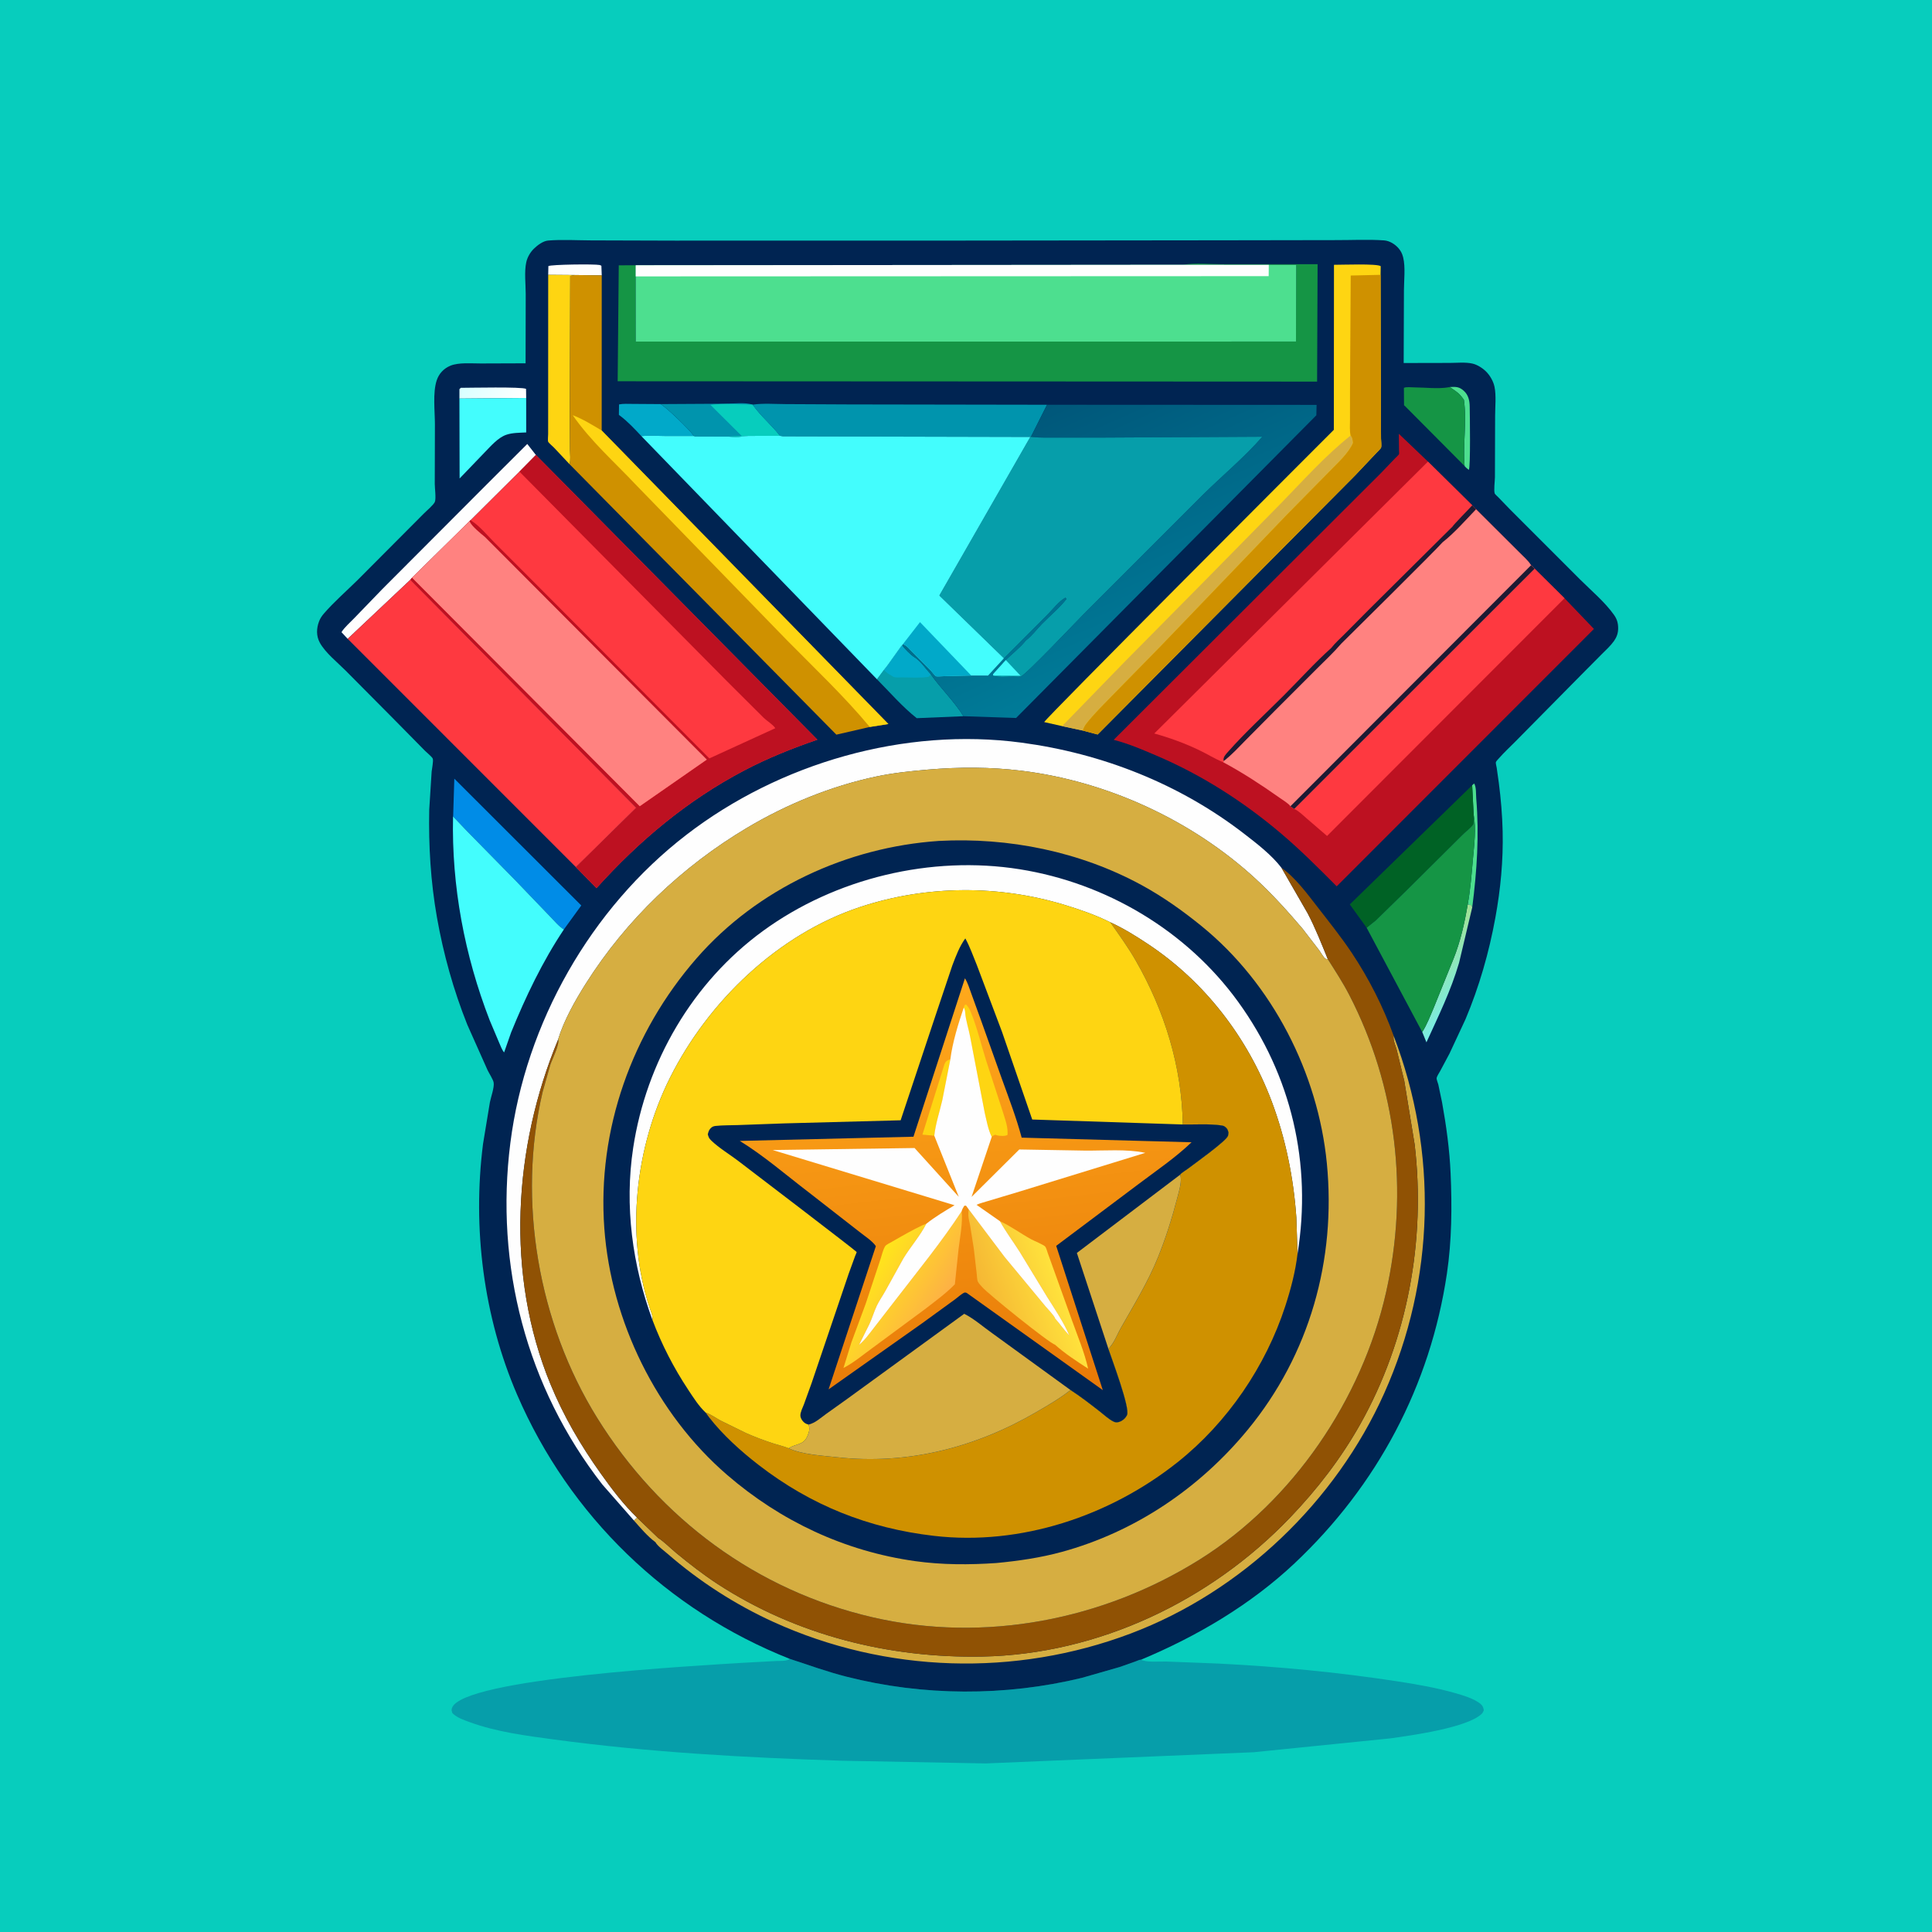 <svg version="1.1" xmlns="http://www.w3.org/2000/svg" style="display: block;" viewBox="0 0 2048 2048" width="1024" height="1024">
<defs>
	<linearGradient id="Gradient1" gradientUnits="userSpaceOnUse" x1="494.157" y1="402.641" x2="549.445" y2="430.161">
		<stop class="stop0" offset="0" stop-opacity="1" stop-color="rgb(217,255,255)"/>
		<stop class="stop1" offset="1" stop-opacity="1" stop-color="rgb(255,255,255)"/>
	</linearGradient>
	<linearGradient id="Gradient2" gradientUnits="userSpaceOnUse" x1="1514.92" y1="1016.22" x2="1554.1" y2="1044.35">
		<stop class="stop0" offset="0" stop-opacity="1" stop-color="rgb(164,226,144)"/>
		<stop class="stop1" offset="1" stop-opacity="1" stop-color="rgb(120,237,230)"/>
	</linearGradient>
	<linearGradient id="Gradient3" gradientUnits="userSpaceOnUse" x1="1124.92" y1="423.795" x2="1241.1" y2="684.391">
		<stop class="stop0" offset="0" stop-opacity="1" stop-color="rgb(0,87,122)"/>
		<stop class="stop1" offset="1" stop-opacity="1" stop-color="rgb(0,123,152)"/>
	</linearGradient>
	<linearGradient id="Gradient4" gradientUnits="userSpaceOnUse" x1="1053.96" y1="1478.57" x2="1004.32" y2="1044.13">
		<stop class="stop0" offset="0" stop-opacity="1" stop-color="rgb(232,122,7)"/>
		<stop class="stop1" offset="1" stop-opacity="1" stop-color="rgb(255,169,28)"/>
	</linearGradient>
	<linearGradient id="Gradient5" gradientUnits="userSpaceOnUse" x1="923.415" y1="1347.36" x2="991.9" y2="1389.45">
		<stop class="stop0" offset="0" stop-opacity="1" stop-color="rgb(255,229,27)"/>
		<stop class="stop1" offset="1" stop-opacity="1" stop-color="rgb(253,177,69)"/>
	</linearGradient>
	<linearGradient id="Gradient6" gradientUnits="userSpaceOnUse" x1="1045.2" y1="1381.88" x2="1120.07" y2="1354.2">
		<stop class="stop0" offset="0" stop-opacity="1" stop-color="rgb(245,183,52)"/>
		<stop class="stop1" offset="1" stop-opacity="1" stop-color="rgb(255,226,60)"/>
	</linearGradient>
</defs>
<path transform="translate(0,0)" fill="rgb(7,205,189)" d="M -0 -0 L 2048 0 L 2048 2048 L -0 2048 L -0 -0 z"/>
<path transform="translate(0,0)" fill="rgb(6,158,170)" d="M 837.133 1758.45 C 857.103 1765 876.77 1772.13 897.174 1777.33 C 978.371 1798.01 1065.43 1798.35 1146.81 1778.62 L 1187.06 1767.07 L 1204.26 1760.97 C 1205.56 1760.51 1208.35 1759.17 1209.61 1759.32 C 1215.13 1762.48 1229.38 1761.08 1236.31 1761.28 L 1291 1763.42 C 1355.1 1766.57 1418.75 1772.68 1482.21 1782.44 C 1502.67 1785.58 1523.07 1789.17 1543 1794.88 C 1551.25 1797.25 1561.49 1800.3 1568.43 1805.4 C 1571.14 1807.38 1572.52 1809.67 1572.9 1813 C 1572.25 1814.55 1571.69 1815.84 1570.43 1817 C 1554.52 1831.67 1495.79 1839.65 1473.61 1842.78 L 1329.01 1857.43 L 1044.91 1869.32 L 892.753 1866.45 C 790.353 1863.21 688.431 1857.56 586.816 1843.88 C 557.683 1839.96 526.239 1835.88 498.48 1825.75 C 491.717 1823.28 484.749 1821.08 479.5 1815.96 C 478.897 1813.71 478.352 1813.04 479.067 1810.73 C 489.001 1778.72 745.71 1765.36 786.685 1762.69 L 822.221 1760.75 C 826.082 1760.54 832.824 1761.03 835.999 1759.17 L 837.133 1758.45 z"/>
<path transform="translate(0,0)" fill="rgb(0,36,82)" d="M 837.133 1758.45 C 707.126 1706.92 603.616 1606.93 548.188 1478.48 C 512.476 1395.72 500.688 1301.83 512.04 1212.57 L 519.324 1168.36 C 520.373 1163.03 524.093 1152.83 523.322 1147.69 C 522.818 1144.33 518.386 1137.71 516.844 1134.4 L 495.367 1086.25 C 480.671 1049.43 470.055 1011.42 463.169 972.389 C 456.531 934.759 454.22 896.474 455 858.298 L 457.564 817.944 C 457.822 815.122 459.61 806.655 458.756 804.243 C 458.079 802.329 452.335 797.72 450.638 795.997 L 416.333 761.187 L 366.421 710.911 C 357.735 702.166 344.909 692.011 339.046 681.326 C 335.102 674.137 335.378 666.068 338.262 658.573 C 339.474 655.425 341.203 652.866 343.402 650.329 C 354.124 637.963 367.137 626.633 378.822 615.123 L 448.932 544.739 C 451.553 542.004 459.915 535.015 461.031 531.869 C 462.356 528.131 460.89 517.371 460.869 513.093 L 461.032 449.92 C 461.028 435.958 458.578 416.295 462.942 403.154 C 465.321 395.989 470.459 390.565 477.401 387.677 C 486.293 383.979 500.039 385.349 509.697 385.29 L 557.147 385.122 L 557.284 311.747 C 557.283 301.269 555.642 288.079 557.846 278.035 C 559.022 272.675 562.101 267.368 566.024 263.561 C 569.724 259.969 575.698 255.433 581 254.992 C 595.754 253.764 611.344 254.756 626.175 254.805 L 715.536 255.071 L 997.071 255.047 L 1297.81 254.712 L 1415.21 254.525 C 1432.35 254.608 1450.12 253.626 1467.19 254.82 C 1473.08 255.232 1479.14 259.047 1482.81 263.537 C 1484.99 266.197 1486.3 268.705 1487.17 272 L 1487.45 273.035 C 1489.94 283.213 1488.25 297.33 1488.23 308.011 L 1487.96 384.811 L 1536.71 384.706 C 1544.3 384.704 1553.4 383.728 1560.77 385.387 C 1565.95 386.549 1571.53 390.115 1575.26 393.809 C 1579.5 398.007 1583.05 404.217 1584.26 410.078 C 1586.17 419.356 1584.89 431.317 1584.89 440.904 L 1584.69 505.972 C 1584.66 509.835 1583.29 519.921 1584.51 523.214 C 1584.79 523.964 1587.63 526.478 1588.32 527.189 L 1600.56 539.862 L 1675.02 614.352 C 1686.84 626.127 1701.29 638.194 1710.92 651.824 C 1714.15 656.393 1715.36 660.673 1715.31 666.26 C 1715.27 671.298 1713.74 675.49 1710.83 679.592 C 1707.22 684.669 1702.2 689.148 1697.82 693.566 L 1676.13 715.414 L 1606.15 786.269 C 1600.48 791.979 1594.43 797.585 1589.12 803.617 C 1588.33 804.507 1585.92 806.949 1585.66 807.992 C 1585.4 809.012 1586.4 812.756 1586.57 813.902 L 1588.8 829.753 C 1591 846.736 1592.47 864.112 1592.87 881.229 C 1593.58 912.117 1590.68 942.566 1585.13 972.933 C 1578.43 1009.65 1567.99 1046.09 1553.47 1080.5 L 1536.51 1116.86 L 1526.59 1135.45 C 1525.49 1137.48 1523.21 1140.72 1522.86 1142.95 C 1522.68 1144.11 1524.33 1148.32 1524.67 1149.63 L 1528.66 1168.63 C 1533.14 1193.47 1536.59 1218.48 1537.7 1243.71 C 1539.26 1279.05 1538.99 1314.95 1533.8 1350 C 1516.16 1469.06 1459.8 1574.73 1372.41 1657.07 C 1325.61 1701.15 1268.7 1734.63 1209.61 1759.32 C 1208.35 1759.17 1205.56 1760.51 1204.26 1760.97 L 1187.06 1767.07 L 1146.81 1778.62 C 1065.43 1798.35 978.371 1798.01 897.174 1777.33 C 876.77 1772.13 857.103 1765 837.133 1758.45 z"/>
<path transform="translate(0,0)" fill="rgb(77,223,143)" d="M 1536.82 410.26 C 1543.1 409.937 1546.8 409.814 1551.71 414.291 C 1556.64 418.79 1557.83 424.589 1557.95 431 C 1558.1 438.738 1558.97 495.705 1557 498.076 C 1555.3 496.807 1553.88 495.691 1552.54 494.04 C 1550.56 470.888 1555.13 446.885 1551.8 423.803 C 1549.2 420.164 1547.05 417.416 1543.33 414.832 L 1536.82 410.26 z"/>
<path transform="translate(0,0)" fill="rgb(77,223,143)" d="M 1560.55 832.439 L 1562.62 830.5 C 1565.03 833.804 1564.52 842.149 1564.88 846.5 C 1568.11 885.349 1565.6 923.177 1560.66 961.734 L 1559.66 959.524 L 1555.81 958.899 C 1558.72 943.039 1559.93 927.038 1561.34 911 C 1562.66 895.971 1564.98 878.373 1562.14 863.537 L 1560.55 832.439 z"/>
<path transform="translate(0,0)" fill="rgb(254,254,254)" d="M 581.114 291.32 L 581.308 282.084 C 583.964 280.335 630.325 279.786 635.5 280.904 C 636.537 281.128 636.705 281.297 637.5 281.77 L 637.871 291.908 L 609.121 291.552 L 581.114 291.32 z"/>
<path transform="translate(0,0)" fill="url(#Gradient1)" d="M 487.007 422.519 L 487.019 412.5 L 488.5 411.097 C 497.707 411.116 553.743 409.815 557.644 412.269 L 557.759 421.897 L 487.007 422.519 z"/>
<path transform="translate(0,0)" fill="url(#Gradient2)" d="M 1555.81 958.899 L 1559.66 959.524 L 1560.66 961.734 L 1546.65 1020.69 C 1537.94 1050.46 1524.86 1076.9 1512.09 1104.93 L 1507.62 1093.97 C 1512.61 1086.37 1516.3 1076.4 1519.93 1068 L 1540.64 1016.75 C 1548.04 998.223 1552.55 978.539 1555.81 958.899 z"/>
<path transform="translate(0,0)" fill="rgb(1,169,201)" d="M 679.927 462.342 C 672.861 454.822 665.36 446.736 657.085 440.558 L 656.039 439.801 L 656.209 428.707 C 660.651 427.734 665.739 428.189 670.289 428.151 L 700.141 428.351 C 704.627 430.135 733.219 457.389 735.382 462.172 L 705.069 462.183 C 696.861 462.151 688.062 461.454 679.927 462.342 z"/>
<path transform="translate(0,0)" fill="rgb(21,149,69)" d="M 1552.54 494.04 L 1489.32 430.428 L 1488.34 429.627 L 1488.19 411.124 C 1490.83 409.923 1496.06 410.614 1499.06 410.633 C 1510.39 410.703 1524.76 412.477 1535.77 410.513 L 1536.82 410.26 L 1543.33 414.832 C 1547.05 417.416 1549.2 420.164 1551.8 423.803 C 1555.13 446.885 1550.56 470.888 1552.54 494.04 z"/>
<path transform="translate(0,0)" fill="rgb(0,148,173)" d="M 700.141 428.351 L 768.788 427.959 C 776.431 427.938 790.237 426.228 797.227 428.876 L 797.779 428.942 C 806.019 440.911 817.79 450.425 826.686 461.943 L 793.385 462.088 C 790.741 462.228 788.232 462.323 785.641 462.886 C 781.923 463.693 776.724 463.308 772.917 462.872 L 736.782 462.756 L 735.382 462.172 C 733.219 457.389 704.627 430.135 700.141 428.351 z"/>
<path transform="translate(0,0)" fill="rgb(7,205,189)" d="M 772.917 462.872 C 777.23 462.237 781.93 462.379 786.304 462.176 L 753.064 429.142 C 767.129 427.279 782.969 428.836 797.227 428.876 L 797.779 428.942 C 806.019 440.911 817.79 450.425 826.686 461.943 L 793.385 462.088 C 790.741 462.228 788.232 462.323 785.641 462.886 C 781.923 463.693 776.724 463.308 772.917 462.872 z"/>
<path transform="translate(0,0)" fill="rgb(6,158,170)" d="M 955.281 685.044 L 956.362 683.986 C 958.655 687.697 965.733 694.672 969.509 696.902 C 975.837 700.639 981.424 709.434 986.706 714.795 C 997.384 730.096 1011.63 743.36 1021.25 759.212 L 971.783 761.3 C 956.687 749.405 943.158 733.733 929.617 720.051 L 937.023 710.115 L 940.836 705.218 L 955.281 685.044 z"/>
<path transform="translate(0,0)" fill="rgb(1,169,201)" d="M 955.281 685.044 L 956.362 683.986 C 958.655 687.697 965.733 694.672 969.509 696.902 C 975.837 700.639 981.424 709.434 986.706 714.795 L 984.534 717.421 C 975.703 718.92 965.428 718.083 956.411 718.035 C 953.389 718.019 949.201 718.646 946.54 717.224 L 945.239 716.315 C 941.647 714.405 939.907 713.169 937.023 710.115 L 940.836 705.218 L 955.281 685.044 z"/>
<path transform="translate(0,0)" fill="rgb(67,253,253)" d="M 487.007 422.519 L 557.759 421.897 L 557.802 458.402 C 550.98 458.758 543.068 458.633 536.575 460.919 C 527.802 464.006 520.313 472.835 513.958 479.343 L 487.202 507.195 L 487.007 422.519 z"/>
<path transform="translate(0,0)" fill="rgb(254,254,254)" d="M 368.547 677.191 L 361.972 670.115 C 365.38 664.763 371.186 659.796 375.599 655.197 L 405.123 624.621 L 516.093 513.382 L 558.936 470.629 L 568.091 482.32 L 550.654 499.972 L 498.957 551.378 L 497.767 552.426 L 436.828 612.382 L 435.133 614.439 L 368.547 677.191 z"/>
<path transform="translate(0,0)" fill="rgb(254,213,18)" d="M 581.114 291.32 L 609.121 291.552 L 604.463 292.5 L 604.04 444.096 L 604.22 476.763 C 604.269 481.546 605.094 487.502 603.762 492.081 L 586.926 474.177 C 585.741 472.957 581.614 469.547 581.049 468.196 C 580.531 466.953 581.054 461.705 581.055 460.128 L 581.072 434.93 L 581.114 291.32 z"/>
<path transform="translate(0,0)" fill="rgb(0,98,37)" d="M 1448.71 983.474 L 1430.85 958.71 L 1560.55 832.439 L 1562.14 863.537 C 1562.07 865.28 1562.36 872.756 1561.68 873.811 C 1559.21 877.62 1552.95 882.138 1549.57 885.682 L 1490.52 944.341 L 1458.55 975.586 L 1448.71 983.474 z"/>
<path transform="translate(0,0)" fill="rgb(0,140,231)" d="M 480.243 865.485 L 480.388 864.45 L 481.592 825.414 L 616.187 959.845 L 597.74 985.247 C 592.848 982.553 587.054 975.548 583.015 971.47 L 546.145 933.054 L 494.89 880.88 L 480.243 865.485 z"/>
<path transform="translate(0,0)" fill="rgb(214,174,65)" d="M 1477.3 1097.92 C 1524.42 1220.88 1521.24 1356.5 1467.32 1476.94 C 1415.91 1591.78 1316.45 1687.15 1198.45 1731.65 C 1076.2 1777.76 939.389 1773.6 820.231 1719.5 C 779.862 1701.17 741.237 1676.33 707.799 1647.19 C 703.869 1643.77 697.152 1639.04 694.726 1634.73 C 686.66 1628.85 678.51 1619.25 671.905 1611.71 L 675.216 1608.67 L 697.616 1630.21 C 704.38 1634.55 710.768 1641.25 717.02 1646.38 C 730.969 1657.84 745.375 1669.1 760.5 1678.97 C 843.835 1733.3 942.3 1757.86 1041.14 1756.02 C 1164.34 1753.72 1283.05 1696.98 1367.58 1608.66 C 1396.36 1578.59 1421.51 1545.99 1441.96 1509.64 C 1492.11 1420.48 1511.54 1314.46 1499.58 1213.12 L 1488.57 1145.67 L 1480.57 1112.96 C 1479.49 1108.73 1477.08 1104.17 1477.19 1099.79 L 1477.3 1097.92 z"/>
<path transform="translate(0,0)" fill="rgb(0,148,173)" d="M 797.779 428.942 C 808.947 427.291 821.435 428.327 832.765 428.365 L 900.135 428.702 L 1109.9 429.049 L 1092.83 463.048 L 1092.14 463.198 L 829.863 462.571 L 826.686 461.943 C 817.79 450.425 806.019 440.911 797.779 428.942 z"/>
<path transform="translate(0,0)" fill="rgb(21,149,69)" d="M 1562.14 863.537 C 1564.98 878.373 1562.66 895.971 1561.34 911 C 1559.93 927.038 1558.72 943.039 1555.81 958.899 C 1552.55 978.539 1548.04 998.223 1540.64 1016.75 L 1519.93 1068 C 1516.3 1076.4 1512.61 1086.37 1507.62 1093.97 L 1448.71 983.474 L 1458.55 975.586 L 1490.52 944.341 L 1549.57 885.682 C 1552.95 882.138 1559.21 877.62 1561.68 873.811 C 1562.36 872.756 1562.07 865.28 1562.14 863.537 z"/>
<path transform="translate(0,0)" fill="rgb(67,253,253)" d="M 480.243 865.485 L 494.89 880.88 L 546.145 933.054 L 583.015 971.47 C 587.054 975.548 592.848 982.553 597.74 985.247 C 575.084 1019.15 557.136 1056.73 541.798 1094.44 L 534.379 1115.62 C 532.006 1112.75 530.655 1108.69 529.122 1105.3 L 519.082 1081.53 C 492.465 1012.73 478.605 939.352 480.243 865.485 z"/>
<path transform="translate(0,0)" fill="url(#Gradient3)" d="M 1109.9 429.049 L 1395.64 429.187 L 1395.37 440.223 L 1077.09 761.099 L 1021.25 759.212 C 1011.63 743.36 997.384 730.096 986.706 714.795 C 981.424 709.434 975.837 700.639 969.509 696.902 C 965.733 694.672 958.655 687.697 956.362 683.986 L 957.043 682.935 C 960.811 683.938 963.313 687.353 966.014 690.017 L 986.194 710.261 C 987.386 711.515 990.951 716.285 992.292 716.891 C 993.394 717.389 998.739 716.832 1000.2 716.817 L 1029.59 716.134 L 1047.4 716.175 L 1064.24 697.85 L 1109.94 652.028 C 1115.25 646.711 1122.95 636.751 1129.5 633.51 L 1130.49 635 C 1123.05 644.495 1112.94 652.797 1104.47 661.463 C 1098.8 667.264 1094.05 673.9 1087.44 679 L 1086.06 680.605 C 1080.43 687.303 1072.48 693.403 1066.15 699.686 L 1052.66 714.611 L 1052.84 716.128 C 1057.55 718.533 1068.68 717.201 1074.14 717.244 C 1076.41 717.262 1079.71 717.723 1081.89 717.225 C 1086.78 716.109 1140.45 659.327 1148.62 651.11 L 1275.16 524.441 C 1295.84 504.049 1319.07 484.802 1338.12 462.95 L 1170.14 463.87 L 1121.65 463.869 C 1112.44 463.826 1102.82 464.268 1093.67 463.159 L 1092.83 463.048 L 1109.9 429.049 z"/>
<path transform="translate(0,0)" fill="rgb(207,145,0)" d="M 637.871 291.908 L 637.818 456.345 L 941.714 767.493 L 921.986 770.615 L 886.592 778.772 L 603.762 492.081 C 605.094 487.502 604.269 481.546 604.22 476.763 L 604.04 444.096 L 604.463 292.5 L 609.121 291.552 L 637.871 291.908 z"/>
<path transform="translate(0,0)" fill="rgb(254,213,18)" d="M 921.986 770.615 C 894.83 738.015 864.229 709.147 834.5 678.977 L 674.682 514.542 C 651.573 489.933 626.454 468.021 607.069 440.089 C 618.326 444.424 627.494 450.272 637.818 456.345 L 941.714 767.493 L 921.986 770.615 z"/>
<path transform="translate(0,0)" fill="rgb(254,213,18)" d="M 1125.9 769.715 L 1106.89 765.446 C 1107.96 761.886 1383.09 486.395 1413.92 455.613 L 1414.07 280.699 C 1421.83 280.74 1459.72 279.265 1463.62 282.155 L 1463.47 291.336 L 1463.81 437.395 L 1463.95 465.028 C 1463.97 467.346 1464.65 472.334 1464.03 474.429 C 1463.64 475.734 1460.28 478.709 1459.16 479.968 L 1436.56 503.888 L 1163.55 778.592 L 1147.73 774.371 L 1125.9 769.715 z"/>
<path transform="translate(0,0)" fill="rgb(214,174,65)" d="M 1431.7 461.732 C 1433.86 464.193 1433.65 466.336 1434.17 469.5 C 1429.41 480.615 1417.4 491.23 1409.05 499.88 L 1363.74 545.936 L 1230.5 684.737 L 1178.42 737.88 C 1169.28 747.357 1159.23 757.085 1151.2 767.5 C 1149.59 769.589 1148.58 771.884 1147.73 774.371 L 1125.9 769.715 L 1191.88 701.837 L 1273.47 619.315 L 1358.68 532.697 C 1382.21 508.534 1405.23 482.698 1431.7 461.732 z"/>
<path transform="translate(0,0)" fill="rgb(207,145,0)" d="M 1463.47 291.336 L 1463.81 437.395 L 1463.95 465.028 C 1463.97 467.346 1464.65 472.334 1464.03 474.429 C 1463.64 475.734 1460.28 478.709 1459.16 479.968 L 1436.56 503.888 L 1163.55 778.592 L 1147.73 774.371 C 1148.58 771.884 1149.59 769.589 1151.2 767.5 C 1159.23 757.085 1169.28 747.357 1178.42 737.88 L 1230.5 684.737 L 1363.74 545.936 L 1409.05 499.88 C 1417.4 491.23 1429.41 480.615 1434.17 469.5 C 1433.65 466.336 1433.86 464.193 1431.7 461.732 C 1430.52 456.489 1431.05 450.586 1431.05 445.204 L 1431.07 413.907 L 1431.82 292.076 L 1463.47 291.336 z"/>
<path transform="translate(0,0)" fill="rgb(254,57,64)" d="M 368.547 677.191 L 435.133 614.439 L 436.355 616.003 L 674.476 856.231 L 610.487 919.205 L 368.547 677.191 z"/>
<path transform="translate(0,0)" fill="rgb(254,254,254)" d="M 671.905 1611.71 L 638.486 1573.61 C 558.008 1470.25 524.522 1341.23 541.011 1211.5 C 557.153 1084.5 626.139 963.086 727.528 884.988 C 826.466 808.778 958.713 770.646 1082.86 787.246 C 1168.31 798.672 1250.14 830.824 1318.54 883.587 C 1332.31 894.212 1347.85 906.131 1358.42 919.928 L 1386.1 968 C 1394.39 983.756 1400.84 1000.37 1407.57 1016.83 C 1406.66 1016.6 1405.6 1016.69 1404.84 1016.13 C 1402.88 1014.71 1400.03 1009.56 1398.5 1007.49 L 1380.55 984.19 C 1364.97 965.88 1348.56 947.71 1330.85 931.436 C 1263.45 869.512 1173.85 828.199 1083 817.026 C 1050.02 812.97 1016.8 812.978 983.728 815.803 C 965.334 817.374 946.73 819.341 928.661 823.163 C 881.053 833.234 833.758 852.586 791.974 877.458 C 723.101 918.454 663.885 974.811 621.023 1042.6 C 609.86 1060.26 597.82 1081.51 591.698 1101.59 L 591.702 1101.82 C 544.039 1216.44 535.729 1351.33 583.574 1467.4 C 597.649 1501.54 615.466 1531.98 636.84 1562 C 648.482 1578.35 660.77 1594.67 675.216 1608.67 L 671.905 1611.71 z"/>
<path transform="translate(0,0)" fill="rgb(21,149,69)" d="M 1254.48 280.692 C 1266.82 278.343 1282.79 280.102 1295.5 280.081 L 1396.7 280.073 L 1396.18 404.511 L 654.758 404.156 L 655.913 281.252 L 673.887 281.194 L 673.865 292.993 L 673.961 362.103 L 1373.79 362.055 L 1374.01 280.811 L 1344.97 280.794 L 1254.48 280.692 z"/>
<path transform="translate(0,0)" fill="rgb(6,158,170)" d="M 1092.83 463.048 L 1093.67 463.159 C 1102.82 464.268 1112.44 463.826 1121.65 463.869 L 1170.14 463.87 L 1338.12 462.95 C 1319.07 484.802 1295.84 504.049 1275.16 524.441 L 1148.62 651.11 C 1140.45 659.327 1086.78 716.109 1081.89 717.225 C 1079.71 717.723 1076.41 717.262 1074.14 717.244 C 1068.68 717.201 1057.55 718.533 1052.84 716.128 L 1052.66 714.611 L 1066.15 699.686 C 1072.48 693.403 1080.43 687.303 1086.06 680.605 L 1087.44 679 C 1094.05 673.9 1098.8 667.264 1104.47 661.463 C 1112.94 652.797 1123.05 644.495 1130.49 635 L 1129.5 633.51 C 1122.95 636.751 1115.25 646.711 1109.94 652.028 L 1064.24 697.85 L 996.01 631.542 L 995.901 630.975 L 1092.14 463.198 L 1092.83 463.048 z"/>
<path transform="translate(0,0)" fill="rgb(67,253,253)" d="M 1066.15 699.686 L 1081.79 716.284 L 1052.84 716.128 L 1052.66 714.611 L 1066.15 699.686 z"/>
<path transform="translate(0,0)" fill="rgb(144,82,4)" d="M 1358.42 919.928 C 1372.85 929.899 1385.54 947.194 1396.26 961.002 C 1408.71 977.045 1421.66 993.173 1432.93 1010.07 C 1450.95 1037.08 1466.4 1067.37 1477.3 1097.92 L 1477.19 1099.79 C 1477.08 1104.17 1479.49 1108.73 1480.57 1112.96 L 1488.57 1145.67 L 1499.58 1213.12 C 1511.54 1314.46 1492.11 1420.48 1441.96 1509.64 C 1421.51 1545.99 1396.36 1578.59 1367.58 1608.66 C 1283.05 1696.98 1164.34 1753.72 1041.14 1756.02 C 942.3 1757.86 843.835 1733.3 760.5 1678.97 C 745.375 1669.1 730.969 1657.84 717.02 1646.38 C 710.768 1641.25 704.38 1634.55 697.616 1630.21 L 675.216 1608.67 C 660.77 1594.67 648.482 1578.35 636.84 1562 C 615.466 1531.98 597.649 1501.54 583.574 1467.4 C 535.729 1351.33 544.039 1216.44 591.702 1101.82 C 593.306 1107.21 585.295 1122.9 583.263 1129 L 575.197 1157.55 C 548.107 1272.91 570.57 1402.45 633.046 1503 C 699.46 1609.88 802.127 1685.99 925.07 1714.4 C 1043.59 1741.8 1169.43 1717.27 1271.84 1653.05 C 1370.68 1591.07 1443.61 1483.46 1469.25 1370.03 C 1493.4 1263.21 1480.55 1152.02 1430.17 1054.5 C 1423.42 1041.44 1415.42 1029.23 1407.57 1016.83 C 1400.84 1000.37 1394.39 983.756 1386.1 968 L 1358.42 919.928 z"/>
<path transform="translate(0,0)" fill="rgb(77,223,143)" d="M 1254.48 280.692 L 1344.97 280.794 L 1374.01 280.811 L 1373.79 362.055 L 673.961 362.103 L 673.865 292.993 L 673.887 281.194 L 1254.48 280.692 z"/>
<path transform="translate(0,0)" fill="rgb(254,254,254)" d="M 1254.48 280.692 L 1344.97 280.794 L 1344.85 292.727 L 673.865 292.993 L 673.887 281.194 L 1254.48 280.692 z"/>
<path transform="translate(0,0)" fill="rgb(67,253,253)" d="M 826.686 461.943 L 829.863 462.571 L 1092.14 463.198 L 995.901 630.975 L 996.01 631.542 L 1064.24 697.85 L 1047.4 716.175 L 1029.59 716.134 L 1000.2 716.817 C 998.739 716.832 993.394 717.389 992.292 716.891 C 990.951 716.285 987.386 711.515 986.194 710.261 L 966.014 690.017 C 963.313 687.353 960.811 683.938 957.043 682.935 L 956.362 683.986 L 955.281 685.044 L 940.836 705.218 L 937.023 710.115 L 929.617 720.051 L 679.927 462.342 C 688.062 461.454 696.861 462.151 705.069 462.183 L 735.382 462.172 L 736.782 462.756 L 772.917 462.872 C 776.724 463.308 781.923 463.693 785.641 462.886 C 788.232 462.323 790.741 462.228 793.385 462.088 L 826.686 461.943 z"/>
<path transform="translate(0,0)" fill="rgb(1,169,201)" d="M 957.043 682.935 L 975.237 659.477 L 1029.59 716.134 L 1000.2 716.817 C 998.739 716.832 993.394 717.389 992.292 716.891 C 990.951 716.285 987.386 711.515 986.194 710.261 L 966.014 690.017 C 963.313 687.353 960.811 683.938 957.043 682.935 z"/>
<path transform="translate(0,0)" fill="rgb(254,57,64)" d="M 568.091 482.32 L 866.471 784.106 C 839.779 793.294 813.896 803.597 788.852 816.763 C 728.714 848.38 677.552 891.186 632.317 941.48 L 610.487 919.205 L 674.476 856.231 L 436.355 616.003 L 435.133 614.439 L 436.828 612.382 L 497.767 552.426 L 498.957 551.378 L 550.654 499.972 L 568.091 482.32 z"/>
<path transform="translate(0,0)" fill="rgb(189,17,33)" d="M 568.091 482.32 L 866.471 784.106 C 839.779 793.294 813.896 803.597 788.852 816.763 C 728.714 848.38 677.552 891.186 632.317 941.48 L 610.487 919.205 L 674.476 856.231 L 436.355 616.003 L 435.133 614.439 L 436.828 612.382 L 678.166 854.601 L 749.209 805.199 L 514.075 569.295 C 509.714 565.731 500.523 558.363 498.132 553.451 L 497.767 552.426 L 498.957 551.378 L 500.127 552.297 C 508.819 557.974 516.6 567.604 524.027 575.039 L 567.826 618.905 L 751.938 803.948 L 821.857 771.928 C 819.674 768.276 812.965 764.205 809.627 760.995 L 770.706 722.202 L 550.654 499.972 L 568.091 482.32 z"/>
<path transform="translate(0,0)" fill="rgb(255,130,128)" d="M 497.767 552.426 L 498.132 553.451 C 500.523 558.363 509.714 565.731 514.075 569.295 L 749.209 805.199 L 678.166 854.601 L 436.828 612.382 L 497.767 552.426 z"/>
<path transform="translate(0,0)" fill="rgb(189,17,33)" d="M 1658.47 634.154 L 1689.64 666.704 L 1416.96 939.541 C 1397.55 919.968 1377.86 900.303 1356.77 882.529 C 1317.63 849.547 1274.31 821.812 1227.25 801.589 C 1211.86 794.976 1196.81 788.454 1180.56 784.254 L 1463.83 501.5 L 1478.93 485.756 C 1479.7 484.944 1482.72 482.238 1483.05 481.377 C 1483.26 480.796 1483.01 477.518 1483 476.67 L 1482.85 459.861 L 1513.71 489.303 L 1560.68 535.639 L 1564.72 539.877 L 1609.86 584.837 C 1614.1 589.252 1619.92 594.03 1622.99 599.175 L 1626.79 602.809 L 1658.47 634.154 z"/>
<path transform="translate(0,0)" fill="rgb(254,57,64)" d="M 1626.79 602.809 L 1658.47 634.154 L 1406.73 886.167 L 1385.07 867.5 C 1381.34 864.268 1376.48 859.418 1371.95 857.495 L 1626.79 602.809 z"/>
<path transform="translate(0,0)" fill="rgb(254,57,64)" d="M 1513.71 489.303 L 1560.68 535.639 L 1564.72 539.877 C 1553.49 551.633 1541.89 564.914 1529.15 574.965 C 1522.77 582.567 1422.03 682.152 1422.01 682.155 C 1413.84 691.698 1404.45 700.405 1395.57 709.294 L 1351.62 753.275 L 1320.41 784.749 C 1313.08 792.215 1305.55 800.465 1297.22 806.796 L 1296.62 807.977 C 1287.9 804.435 1279.72 799.295 1271.21 795.214 C 1255.86 787.853 1239.97 782.085 1223.59 777.527 L 1513.71 489.303 z"/>
<path transform="translate(0,0)" fill="rgb(29,26,51)" d="M 1560.68 535.639 L 1564.72 539.877 C 1553.49 551.633 1541.89 564.914 1529.15 574.965 C 1522.77 582.567 1422.03 682.152 1422.01 682.155 C 1413.84 691.698 1404.45 700.405 1395.57 709.294 L 1351.62 753.275 L 1320.41 784.749 C 1313.08 792.215 1305.55 800.465 1297.22 806.796 L 1296.97 805.42 C 1296.81 802.179 1299.79 799.184 1301.82 796.883 C 1320.1 776.153 1340.95 757.126 1360.5 737.579 C 1377.31 720.77 1393.5 702.685 1411.19 686.873 C 1415.11 681.744 1420.36 677.145 1424.92 672.549 L 1450.88 646.386 L 1539.82 558.111 C 1540.08 556.823 1558.31 538.405 1560.68 535.639 z"/>
<path transform="translate(0,0)" fill="rgb(255,130,128)" d="M 1564.72 539.877 L 1609.86 584.837 C 1614.1 589.252 1619.92 594.03 1622.99 599.175 L 1626.79 602.809 L 1371.95 857.495 L 1367.83 854.726 C 1367.16 852.546 1358.6 847.214 1356.36 845.633 C 1337.07 832.036 1317.42 819.156 1296.62 807.977 L 1297.22 806.796 C 1305.55 800.465 1313.08 792.215 1320.41 784.749 L 1351.62 753.275 L 1395.57 709.294 C 1404.45 700.405 1413.84 691.698 1422.01 682.155 C 1422.03 682.152 1522.77 582.567 1529.15 574.965 C 1541.89 564.914 1553.49 551.633 1564.72 539.877 z"/>
<path transform="translate(0,0)" fill="rgb(29,26,51)" d="M 1622.99 599.175 L 1626.79 602.809 L 1371.95 857.495 L 1367.83 854.726 L 1622.99 599.175 z"/>
<path transform="translate(0,0)" fill="rgb(214,174,65)" d="M 591.702 1101.82 L 591.698 1101.59 C 597.82 1081.51 609.86 1060.26 621.023 1042.6 C 663.885 974.811 723.101 918.454 791.974 877.458 C 833.758 852.586 881.053 833.234 928.661 823.163 C 946.73 819.341 965.334 817.374 983.728 815.803 C 1016.8 812.978 1050.02 812.97 1083 817.026 C 1173.85 828.199 1263.45 869.512 1330.85 931.436 C 1348.56 947.71 1364.97 965.88 1380.55 984.19 L 1398.5 1007.49 C 1400.03 1009.56 1402.88 1014.71 1404.84 1016.13 C 1405.6 1016.69 1406.66 1016.6 1407.57 1016.83 C 1415.42 1029.23 1423.42 1041.44 1430.17 1054.5 C 1480.55 1152.02 1493.4 1263.21 1469.25 1370.03 C 1443.61 1483.46 1370.68 1591.07 1271.84 1653.05 C 1169.43 1717.27 1043.59 1741.8 925.07 1714.4 C 802.127 1685.99 699.46 1609.88 633.046 1503 C 570.57 1402.45 548.107 1272.91 575.197 1157.55 L 583.263 1129 C 585.295 1122.9 593.306 1107.21 591.702 1101.82 z"/>
<path transform="translate(0,0)" fill="rgb(0,36,82)" d="M 995.207 891.422 C 1069.22 887.439 1144.95 902.723 1210.19 938.259 C 1232.88 950.618 1253.98 965.648 1274 981.945 C 1348.74 1042.8 1397.14 1137.45 1406.5 1233.01 C 1416.53 1335.36 1388.26 1435.93 1322.57 1515.69 C 1271.53 1577.65 1203.21 1623.89 1125.48 1645.11 C 1102.88 1651.28 1079.52 1654.66 1056.25 1656.87 C 1027.54 1658.84 998.555 1658.86 970 1654.85 C 895.462 1644.4 827.585 1612.48 770.735 1563.43 C 695.891 1498.86 647.808 1400.44 640.605 1302.04 C 632.956 1197.53 669.892 1094.34 738.521 1015.71 C 802.98 941.851 897.956 898.01 995.207 891.422 z"/>
<path transform="translate(0,0)" fill="rgb(254,254,254)" d="M 691.659 1399.32 C 670.346 1341.19 661.841 1278.35 671.198 1216.76 C 685.035 1125.69 734.125 1041.26 808.893 986.78 C 885.73 930.789 987.091 906.497 1081 921.463 C 1172.64 936.068 1257.88 986.561 1312.5 1061.99 C 1369.12 1140.18 1390.8 1233.76 1375.44 1329 L 1374.18 1290.59 C 1371.26 1248.71 1362.83 1206.77 1348.01 1167.41 C 1322.56 1099.85 1277.1 1040.67 1216.96 1000.77 C 1204.15 992.27 1190.95 984.034 1176.94 977.656 C 1161.91 970.097 1145.42 964.39 1129.35 959.466 C 1058.74 937.832 982.054 938.216 911.871 961.424 C 824.834 990.206 750.775 1061.31 710.106 1142.67 C 673.687 1215.53 662.676 1308.3 688.653 1386.34 C 690.08 1390.63 692.119 1394.73 691.659 1399.32 z"/>
<path transform="translate(0,0)" fill="rgb(207,145,0)" d="M 1176.94 977.656 C 1190.95 984.034 1204.15 992.27 1216.96 1000.77 C 1277.1 1040.67 1322.56 1099.85 1348.01 1167.41 C 1362.83 1206.77 1371.26 1248.71 1374.18 1290.59 L 1375.44 1329 C 1373.26 1347.73 1368.32 1366.5 1362.5 1384.41 C 1341.74 1448.28 1301.16 1507.95 1248.43 1549.9 C 1176.54 1607.1 1082.02 1638.77 989.906 1628.06 C 920.504 1620 859.491 1595.68 804.121 1552.87 C 785.42 1538.41 766.275 1521.15 751.72 1502.46 L 747.989 1497.36 C 753.811 1499.33 758.622 1503.03 764 1505.94 L 790.863 1519.11 C 800.438 1523.36 810.378 1527.06 820.344 1530.29 C 825.553 1531.98 830.962 1533.11 836.015 1535.23 C 850.688 1541.99 871.282 1542.92 887.218 1544.7 C 961.616 1553.01 1033.77 1534.54 1097.9 1497.21 C 1110.45 1489.9 1123.37 1482.55 1134.72 1473.47 C 1145.39 1480.31 1155.54 1488.3 1165.55 1496.04 C 1170.08 1499.55 1175.37 1504.58 1180.5 1507.02 C 1182.73 1508.08 1184.49 1507.93 1186.79 1507.15 C 1190.06 1506.04 1193.29 1503.14 1194.73 1499.99 C 1198.14 1492.58 1178.7 1441.11 1175.12 1430.32 L 1176.42 1428.1 C 1181.41 1422.51 1184.33 1414.36 1188.12 1407.68 C 1202.07 1383.12 1216.89 1359.03 1227.51 1332.76 C 1235.88 1312.08 1242.55 1290.7 1248.14 1269.12 C 1249.71 1263.07 1253.42 1251.01 1250.97 1245.27 C 1252.1 1243.45 1257.1 1240.51 1258.95 1239.11 C 1265.34 1234.22 1299.94 1209.65 1301.76 1204 C 1302.13 1202.88 1302.12 1201.67 1302.3 1200.5 C 1301.74 1198.63 1301.4 1196.99 1299.96 1195.58 C 1298.2 1193.85 1297.07 1193.32 1294.66 1192.97 C 1281.74 1191.11 1266.95 1192.21 1253.81 1191.99 C 1252.84 1130.61 1234.5 1071.59 1204.12 1018.56 C 1195.91 1004.22 1186.41 991.146 1176.94 977.656 z"/>
<path transform="translate(0,0)" fill="rgb(254,213,18)" d="M 691.659 1399.32 C 692.119 1394.73 690.08 1390.63 688.653 1386.34 C 662.676 1308.3 673.687 1215.53 710.106 1142.67 C 750.775 1061.31 824.834 990.206 911.871 961.424 C 982.054 938.216 1058.74 937.832 1129.35 959.466 C 1145.42 964.39 1161.91 970.097 1176.94 977.656 C 1186.41 991.146 1195.91 1004.22 1204.12 1018.56 C 1234.5 1071.59 1252.84 1130.61 1253.81 1191.99 C 1266.95 1192.21 1281.74 1191.11 1294.66 1192.97 C 1297.07 1193.32 1298.2 1193.85 1299.96 1195.58 C 1301.4 1196.99 1301.74 1198.63 1302.3 1200.5 C 1302.12 1201.67 1302.13 1202.88 1301.76 1204 C 1299.94 1209.65 1265.34 1234.22 1258.95 1239.11 C 1257.1 1240.51 1252.1 1243.45 1250.97 1245.27 C 1253.42 1251.01 1249.71 1263.07 1248.14 1269.12 C 1242.55 1290.7 1235.88 1312.08 1227.51 1332.76 C 1216.89 1359.03 1202.07 1383.12 1188.12 1407.68 C 1184.33 1414.36 1181.41 1422.51 1176.42 1428.1 L 1175.12 1430.32 C 1178.7 1441.11 1198.14 1492.58 1194.73 1499.99 C 1193.29 1503.14 1190.06 1506.04 1186.79 1507.15 C 1184.49 1507.93 1182.73 1508.08 1180.5 1507.02 C 1175.37 1504.58 1170.08 1499.55 1165.55 1496.04 C 1155.54 1488.3 1145.39 1480.31 1134.72 1473.47 C 1123.37 1482.55 1110.45 1489.9 1097.9 1497.21 C 1033.77 1534.54 961.616 1553.01 887.218 1544.7 C 871.282 1542.92 850.688 1541.99 836.015 1535.23 C 830.962 1533.11 825.553 1531.98 820.344 1530.29 C 810.378 1527.06 800.438 1523.36 790.863 1519.11 L 764 1505.94 C 758.622 1503.03 753.811 1499.33 747.989 1497.36 C 740.785 1490.65 735.057 1481.53 729.634 1473.35 C 714.213 1450.07 701.503 1425.45 691.659 1399.32 z"/>
<path transform="translate(0,0)" fill="rgb(0,36,82)" d="M 857.072 1510.12 C 855.98 1509.78 855.028 1509.53 854 1508.97 C 851.328 1507.51 848.628 1503.95 848.44 1500.79 C 848.224 1497.15 850.866 1492.14 852.173 1488.73 L 860.277 1466.31 L 899.68 1350.1 L 906.357 1331.74 C 906.566 1331.21 908.187 1327.46 908.149 1327.23 C 908.007 1326.34 796.33 1241.08 782.367 1230.47 C 773.251 1223.54 762.258 1216.99 754.061 1209.11 C 751.558 1206.71 751.281 1205.75 750.283 1202.5 C 750.907 1199.94 751.412 1197.93 753.32 1195.99 C 754.895 1194.4 756.285 1193.8 758.5 1193.55 C 766.178 1192.69 774.265 1192.93 782 1192.62 L 831.751 1190.83 L 954.717 1187.55 L 991.096 1078.27 L 1009.5 1023.43 C 1013.29 1013.54 1016.99 1003.35 1023.28 994.745 C 1028.17 1003.63 1031.64 1013.68 1035.52 1023.06 L 1062.17 1093.79 L 1094.2 1186.73 L 1253.81 1191.99 C 1266.95 1192.21 1281.74 1191.11 1294.66 1192.97 C 1297.07 1193.32 1298.2 1193.85 1299.96 1195.58 C 1301.4 1196.99 1301.74 1198.63 1302.3 1200.5 C 1302.12 1201.67 1302.13 1202.88 1301.76 1204 C 1299.94 1209.65 1265.34 1234.22 1258.95 1239.11 C 1257.1 1240.51 1252.1 1243.45 1250.97 1245.27 C 1253.42 1251.01 1249.71 1263.07 1248.14 1269.12 C 1242.55 1290.7 1235.88 1312.08 1227.51 1332.76 C 1216.89 1359.03 1202.07 1383.12 1188.12 1407.68 C 1184.33 1414.36 1181.41 1422.51 1176.42 1428.1 L 1175.12 1430.32 C 1178.7 1441.11 1198.14 1492.58 1194.73 1499.99 C 1193.29 1503.14 1190.06 1506.04 1186.79 1507.15 C 1184.49 1507.93 1182.73 1508.08 1180.5 1507.02 C 1175.37 1504.58 1170.08 1499.55 1165.55 1496.04 C 1155.54 1488.3 1145.39 1480.31 1134.72 1473.47 C 1123.37 1482.55 1110.45 1489.9 1097.9 1497.21 C 1033.77 1534.54 961.616 1553.01 887.218 1544.7 C 871.282 1542.92 850.688 1541.99 836.015 1535.23 C 839.718 1532.8 843.013 1532.21 847.042 1530.65 C 852.381 1528.58 854.226 1526.45 856.39 1521.14 C 857.895 1517.44 858.542 1513.88 857.072 1510.12 z"/>
<path transform="translate(0,0)" fill="rgb(214,174,65)" d="M 1250.97 1245.27 C 1253.42 1251.01 1249.71 1263.07 1248.14 1269.12 C 1242.55 1290.7 1235.88 1312.08 1227.51 1332.76 C 1216.89 1359.03 1202.07 1383.12 1188.12 1407.68 C 1184.33 1414.36 1181.41 1422.51 1176.42 1428.1 L 1175.12 1430.32 L 1141.52 1328.17 L 1250.97 1245.27 z"/>
<path transform="translate(0,0)" fill="rgb(214,174,65)" d="M 857.072 1510.12 C 864.133 1508.49 869.73 1503.17 875.5 1499 L 897.854 1483.06 L 1022.1 1392.69 C 1032.17 1397.62 1042.48 1406.73 1051.79 1413.26 L 1134.72 1473.47 C 1123.37 1482.55 1110.45 1489.9 1097.9 1497.21 C 1033.77 1534.54 961.616 1553.01 887.218 1544.7 C 871.282 1542.92 850.688 1541.99 836.015 1535.23 C 839.718 1532.8 843.013 1532.21 847.042 1530.65 C 852.381 1528.58 854.226 1526.45 856.39 1521.14 C 857.895 1517.44 858.542 1513.88 857.072 1510.12 z"/>
<path transform="translate(0,0)" fill="url(#Gradient4)" d="M 1022.87 1037.05 C 1025.89 1041.78 1027.57 1047.65 1029.51 1052.91 L 1040.61 1083.52 L 1061.95 1143.42 C 1069.4 1164.11 1077.37 1184.69 1083.02 1205.95 L 1263.08 1210.86 C 1246.15 1227.11 1225.75 1240.94 1207.02 1255.07 L 1119.62 1320.66 L 1169.02 1473.59 L 1024.69 1370.5 C 1023.97 1370.38 1023.22 1369.93 1022.52 1370.15 C 1019.8 1371.03 1014.89 1375.57 1012.41 1377.35 L 977.323 1402.84 L 878.323 1472.79 L 928.451 1320.99 C 924.799 1315.44 916.21 1310.01 910.994 1305.8 L 857.17 1263.83 C 833.272 1245.61 809.812 1225.15 784.218 1209.43 L 968.303 1204.96 L 1022.87 1037.05 z"/>
<path transform="translate(0,0)" fill="rgb(254,213,18)" d="M 1007.42 1122.87 L 998.872 1166.23 C 996.012 1178.55 991.721 1191.31 990.373 1203.88 L 977.804 1202.76 L 1001.18 1128 C 1002.82 1124.36 1003.9 1124.23 1007.42 1122.87 z"/>
<path transform="translate(0,0)" fill="rgb(254,213,18)" d="M 1021.64 1068.05 L 1022.51 1065.5 L 1024 1064.73 C 1026.47 1067.24 1027.79 1069.75 1029.13 1073 C 1036.01 1089.77 1040.1 1107.71 1045.57 1124.94 L 1062.41 1176.59 C 1064.74 1184.29 1068.27 1193.02 1068.09 1201.12 L 1068.02 1203 C 1065.68 1204.63 1060.07 1204.2 1057.22 1203.6 L 1055 1202.91 C 1053.13 1203.52 1052.81 1203.71 1051.27 1205.13 C 1047.4 1197.31 1045.88 1187.98 1043.84 1179.48 L 1028.34 1098.73 C 1026.81 1090.49 1023.75 1081.71 1023.14 1073.43 C 1022.98 1071.28 1022.7 1070 1021.64 1068.05 z"/>
<path transform="translate(0,0)" fill="url(#Gradient5)" d="M 1019.38 1284 C 1020.7 1296.42 1017.61 1311.41 1016.14 1323.87 L 1012.2 1361.4 C 1002.52 1371.31 991.44 1379.33 980.507 1387.76 L 924.875 1428.89 C 914.632 1436.21 905.405 1444.3 894.115 1450.1 L 902.5 1423.04 L 917.688 1381.99 L 933.237 1335.11 C 934.689 1330.94 936.048 1324.34 938.502 1320.77 C 939.499 1319.32 944.407 1316.98 946.175 1315.95 C 956.343 1310.07 967.299 1303.82 977.884 1298.77 L 981.911 1297.27 C 975.533 1309.93 964.922 1321.87 957.507 1334.19 L 938.625 1368.26 C 935.699 1373.62 931.981 1378.69 929.402 1384.21 C 926.441 1390.54 924.523 1397.34 921.535 1403.71 L 910.57 1425.67 C 916.822 1420.58 921.456 1413.91 926.391 1407.6 L 949.186 1378.15 C 973.03 1347.18 997.951 1316.73 1019.38 1284 z"/>
<path transform="translate(0,0)" fill="url(#Gradient6)" d="M 1026.83 1281.9 L 1064.95 1332.5 L 1108.45 1385.04 C 1110.62 1387.68 1117.87 1394.94 1118.49 1397.74 C 1123.77 1403.5 1127.92 1410.15 1133.56 1415.6 C 1127.44 1401.35 1118.35 1388.02 1110.11 1374.91 L 1080.86 1326.9 C 1074.03 1316.1 1066.16 1305.75 1060.02 1294.56 C 1071.52 1299.71 1082.22 1307.8 1093.39 1313.85 C 1096.17 1315.36 1106.46 1319.5 1108.01 1321.49 C 1109.15 1322.95 1109.95 1326.37 1110.66 1328.25 L 1136.47 1400 C 1142.46 1416.78 1149.56 1433.4 1153.46 1450.83 C 1141.52 1443.09 1128.92 1434.98 1118.32 1425.42 C 1112.87 1424.2 1047.43 1371.71 1041.05 1364.29 C 1039.69 1362.7 1037.58 1360.52 1036.63 1358.69 C 1035.67 1356.84 1035.63 1352.52 1035.35 1350.34 L 1032.28 1323.67 L 1028.36 1299 C 1027.84 1295.69 1026.62 1291.92 1026.5 1288.62 C 1026.42 1286.4 1026.66 1284.12 1026.83 1281.9 z"/>
<path transform="translate(0,0)" fill="rgb(254,254,254)" d="M 1021.64 1068.05 C 1022.7 1070 1022.98 1071.28 1023.14 1073.43 C 1023.75 1081.71 1026.81 1090.49 1028.34 1098.73 L 1043.84 1179.48 C 1045.88 1187.98 1047.4 1197.31 1051.27 1205.13 L 1029.9 1268.75 L 1080.5 1218.48 L 1149.84 1219.68 C 1170.27 1219.9 1194.16 1217.79 1214.06 1222.06 L 1082 1262.71 L 1046.83 1273.27 C 1043 1274.53 1038.78 1275.42 1035.16 1277.16 L 1060.02 1294.56 C 1066.16 1305.75 1074.03 1316.1 1080.86 1326.9 L 1110.11 1374.91 C 1118.35 1388.02 1127.44 1401.35 1133.56 1415.6 C 1127.92 1410.15 1123.77 1403.5 1118.49 1397.74 C 1117.87 1394.94 1110.62 1387.68 1108.45 1385.04 L 1064.95 1332.5 L 1026.83 1281.9 L 1024 1278.03 L 1022.18 1278.15 C 1021.04 1280.06 1019.87 1281.81 1019.38 1284 C 997.951 1316.73 973.03 1347.18 949.186 1378.15 L 926.391 1407.6 C 921.456 1413.91 916.822 1420.58 910.57 1425.67 L 921.535 1403.71 C 924.523 1397.34 926.441 1390.54 929.402 1384.21 C 931.981 1378.69 935.699 1373.62 938.625 1368.26 L 957.507 1334.19 C 964.922 1321.87 975.533 1309.93 981.911 1297.27 C 991.253 1289.78 1001.61 1283.76 1011.85 1277.6 L 819.047 1219.07 L 969.492 1216.96 L 1016.34 1268.69 L 990.373 1203.88 C 991.721 1191.31 996.012 1178.55 998.872 1166.23 L 1007.42 1122.87 C 1009.73 1104.83 1015.79 1085.23 1021.64 1068.05 z"/>
</svg>